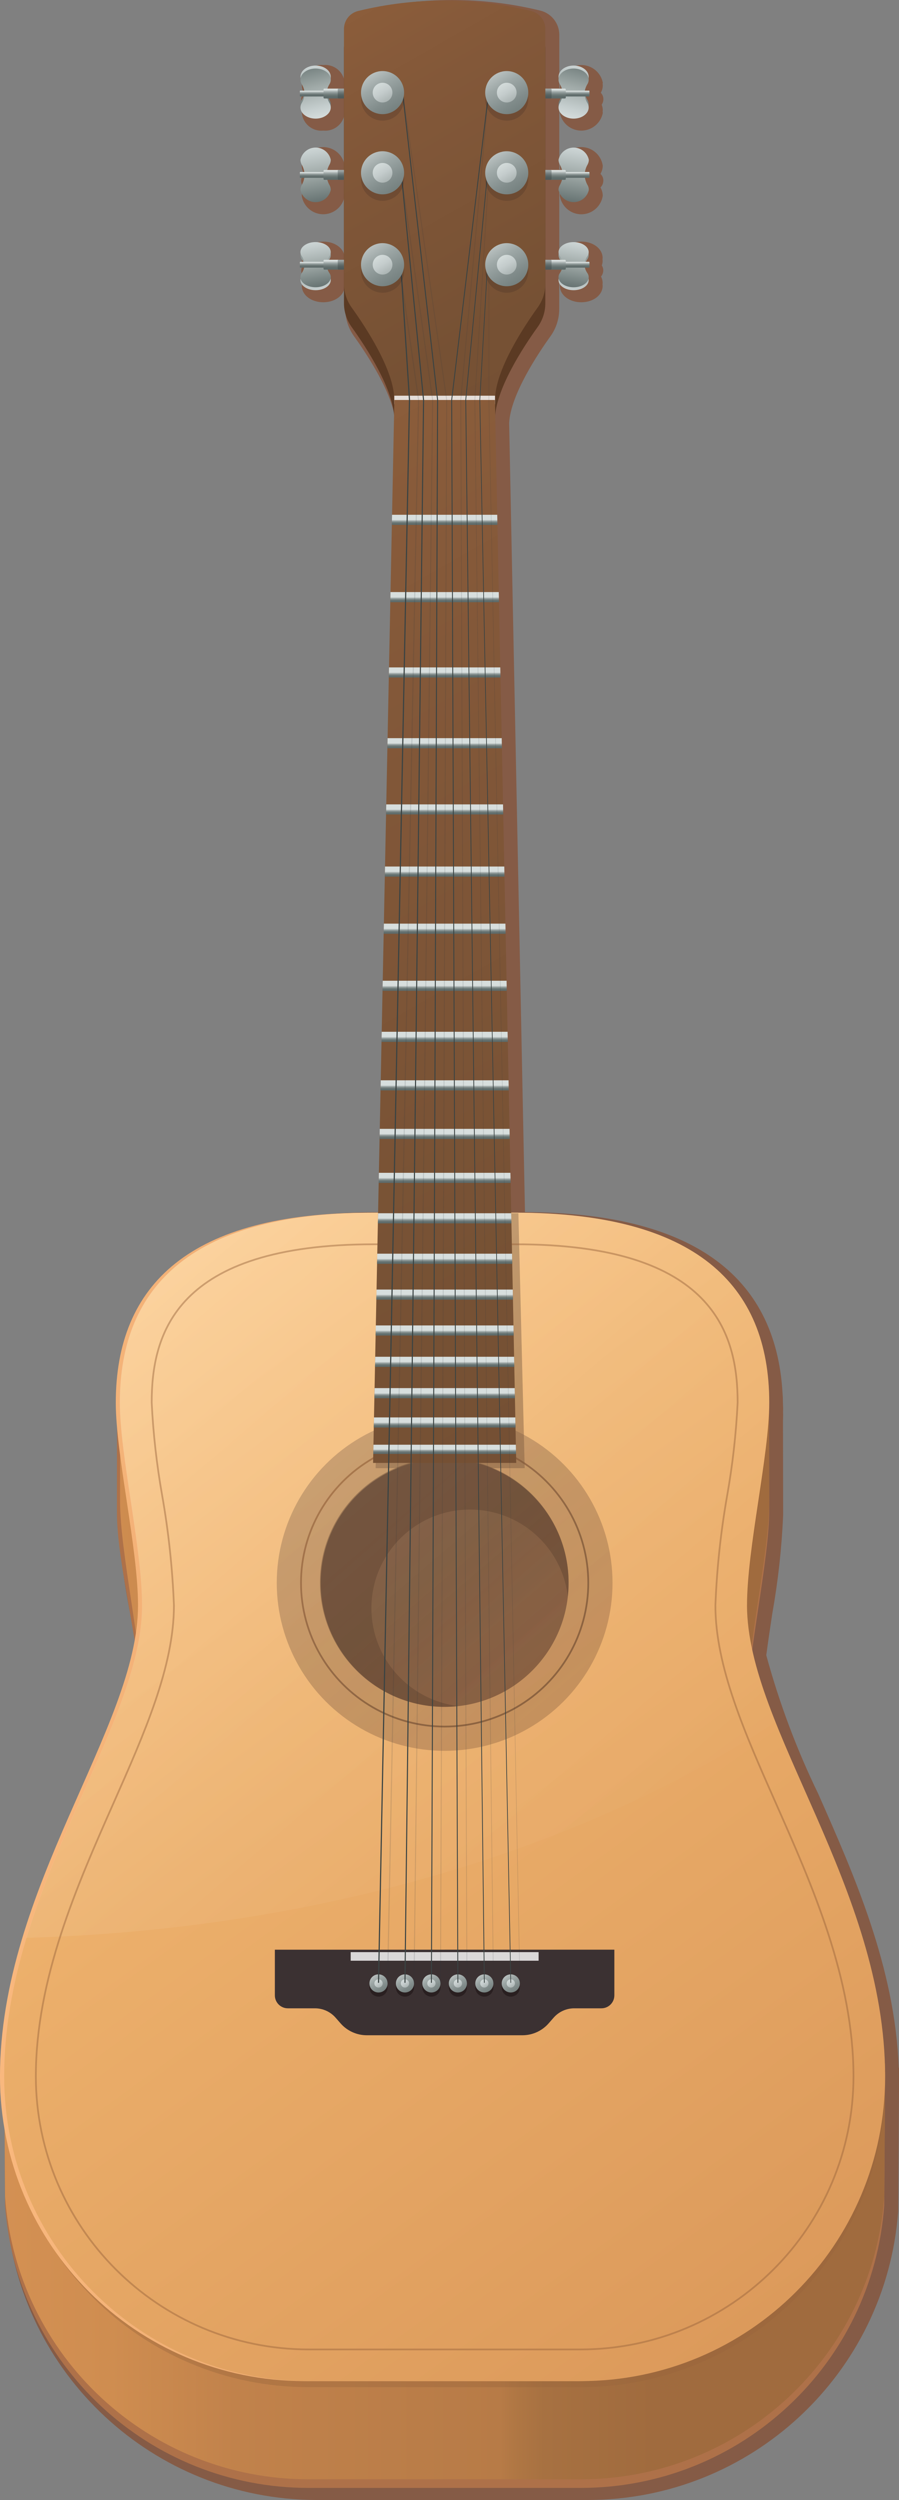 <?xml version="1.0" encoding="UTF-8"?>
<svg id="_Слой_2" data-name="Слой 2" xmlns="http://www.w3.org/2000/svg" width="137.07mm" height="381mm" xmlns:xlink="http://www.w3.org/1999/xlink" viewBox="0 0 388.54 1080">
  <rect x="0" y="0" width="388.54" height="1080" fill="#808080" stroke="none"/>
  <defs>
    <style>
      .cls-1 {
        fill: #99653d;
      }

      .cls-1, .cls-2, .cls-3, .cls-4, .cls-5, .cls-6, .cls-7, .cls-8, .cls-9, .cls-10, .cls-11, .cls-12, .cls-13, .cls-14, .cls-15, .cls-16 {
        isolation: isolate;
      }

      .cls-1, .cls-6, .cls-9 {
        opacity: .39;
      }

      .cls-2 {
        fill: #482a16;
        opacity: .37;
      }

      .cls-17 {
        fill: url(#_Безымянный_градиент_63-13);
      }

      .cls-18 {
        fill: url(#_Безымянный_градиент_99);
      }

      .cls-19 {
        fill: url(#_Безымянный_градиент_63-18);
      }

      .cls-20 {
        fill: url(#_Безымянный_градиент_63-2);
      }

      .cls-3, .cls-21, .cls-5, .cls-22, .cls-7, .cls-23, .cls-24, .cls-8, .cls-10, .cls-11, .cls-12, .cls-14, .cls-25, .cls-26 {
        fill: none;
        stroke-miterlimit: 10;
      }

      .cls-3, .cls-5, .cls-7, .cls-10, .cls-11, .cls-12 {
        opacity: .14;
        stroke: #2c353b;
      }

      .cls-3, .cls-22 {
        stroke-width: .46px;
      }

      .cls-4 {
        fill: #5a3f2e;
        opacity: .4;
      }

      .cls-27 {
        fill: #855b46;
      }

      .cls-28 {
        fill: url(#_Безымянный_градиент_74-21);
      }

      .cls-29 {
        fill: url(#_Безымянный_градиент_75-12);
      }

      .cls-30 {
        fill: url(#_Безымянный_градиент_74-5);
      }

      .cls-21, .cls-5 {
        stroke-width: .34px;
      }

      .cls-21, .cls-22, .cls-23, .cls-24, .cls-25, .cls-26 {
        stroke: #3a4343;
      }

      .cls-31 {
        fill: url(#_Безымянный_градиент_74-15);
      }

      .cls-32 {
        fill: url(#_Безымянный_градиент_23-4);
      }

      .cls-6 {
        fill: url(#_Безымянный_градиент_43-2);
      }

      .cls-7, .cls-26 {
        stroke-width: .42px;
      }

      .cls-23, .cls-11 {
        stroke-width: .5px;
      }

      .cls-24, .cls-10 {
        stroke-width: .3px;
      }

      .cls-8 {
        opacity: .69;
        stroke: url(#_Безымянный_градиент_43-3);
      }

      .cls-8, .cls-14 {
        stroke-width: .75px;
      }

      .cls-33 {
        fill: url(#_Безымянный_градиент_75-3);
      }

      .cls-34 {
        fill: url(#_Безымянный_градиент_23-2);
      }

      .cls-9 {
        fill: #3a4343;
      }

      .cls-35 {
        fill: url(#_Безымянный_градиент_75-11);
      }

      .cls-36 {
        fill: url(#_Безымянный_градиент_43);
      }

      .cls-37 {
        fill: url(#_Безымянный_градиент_74-18);
      }

      .cls-38 {
        fill: url(#_Безымянный_градиент_75-5);
      }

      .cls-39 {
        fill: url(#_Безымянный_градиент_75-10);
      }

      .cls-40 {
        fill: url(#_Безымянный_градиент_63-11);
      }

      .cls-41 {
        fill: url(#_Безымянный_градиент_74-17);
      }

      .cls-42 {
        fill: url(#_Безымянный_градиент_74-19);
      }

      .cls-43 {
        fill: url(#_Безымянный_градиент_63-20);
      }

      .cls-44 {
        fill: url(#_Безымянный_градиент_63-17);
      }

      .cls-45 {
        fill: url(#_Безымянный_градиент_74);
      }

      .cls-46 {
        fill: url(#_Безымянный_градиент_23-5);
      }

      .cls-47, .cls-15 {
        fill: #291f20;
      }

      .cls-48 {
        fill: url(#_Безымянный_градиент_63-9);
      }

      .cls-49 {
        fill: url(#_Безымянный_градиент_75-7);
      }

      .cls-50 {
        fill: url(#_Безымянный_градиент_75-4);
      }

      .cls-51 {
        fill: url(#_Безымянный_градиент_23);
      }

      .cls-52 {
        fill: url(#_Безымянный_градиент_63-15);
      }

      .cls-53 {
        fill: url(#_Безымянный_градиент_101);
      }

      .cls-54 {
        fill: url(#_Безымянный_градиент_75-8);
      }

      .cls-55 {
        fill: url(#_Безымянный_градиент_63-3);
      }

      .cls-56 {
        fill: url(#_Безымянный_градиент_74-11);
      }

      .cls-57 {
        fill: url(#_Безымянный_градиент_43-5);
      }

      .cls-58 {
        fill: url(#_Безымянный_градиент_74-22);
      }

      .cls-12, .cls-25 {
        stroke-width: .38px;
      }

      .cls-59 {
        fill: url(#_Безымянный_градиент_63-6);
      }

      .cls-60 {
        fill: url(#_Безымянный_градиент_74-7);
      }

      .cls-61 {
        fill: url(#_Безымянный_градиент_74-13);
      }

      .cls-62 {
        fill: url(#_Безымянный_градиент_63-19);
      }

      .cls-63 {
        fill: #3b3132;
      }

      .cls-64 {
        fill: url(#_Безымянный_градиент_23-6);
      }

      .cls-13 {
        fill: #fff;
        opacity: .81;
      }

      .cls-65 {
        fill: url(#_Безымянный_градиент_23-10);
      }

      .cls-66 {
        fill: url(#_Безымянный_градиент_74-16);
      }

      .cls-67 {
        fill: url(#_Безымянный_градиент_63-14);
      }

      .cls-14 {
        opacity: .47;
        stroke: #99653d;
      }

      .cls-68 {
        fill: url(#_Безымянный_градиент_63-12);
      }

      .cls-69 {
        fill: url(#_Безымянный_градиент_63-16);
      }

      .cls-70 {
        fill: url(#_Безымянный_градиент_75-6);
      }

      .cls-71 {
        fill: url(#_Безымянный_градиент_74-3);
      }

      .cls-72 {
        fill: url(#_Безымянный_градиент_74-12);
      }

      .cls-73 {
        fill: url(#_Безымянный_градиент_74-14);
      }

      .cls-74 {
        fill: url(#_Безымянный_градиент_23-8);
      }

      .cls-75 {
        fill: url(#_Безымянный_градиент_23-9);
      }

      .cls-76 {
        fill: #ae7149;
      }

      .cls-77 {
        fill: url(#_Безымянный_градиент_74-6);
      }

      .cls-78 {
        fill: url(#_Безымянный_градиент_100);
      }

      .cls-79 {
        fill: #5b3a23;
      }

      .cls-80 {
        fill: url(#_Безымянный_градиент_63);
      }

      .cls-81 {
        fill: url(#_Безымянный_градиент_63-7);
      }

      .cls-82 {
        fill: url(#_Безымянный_градиент_74-9);
      }

      .cls-83 {
        fill: url(#_Безымянный_градиент_23-3);
      }

      .cls-15 {
        opacity: .18;
      }

      .cls-84 {
        fill: url(#_Безымянный_градиент_74-24);
      }

      .cls-85 {
        fill: url(#_Безымянный_градиент_63-4);
      }

      .cls-86 {
        fill: url(#_Безымянный_градиент_75);
      }

      .cls-87 {
        fill: url(#_Безымянный_градиент_74-20);
      }

      .cls-88 {
        fill: url(#_Безымянный_градиент_74-4);
      }

      .cls-89 {
        fill: url(#_Безымянный_градиент_74-23);
      }

      .cls-90 {
        fill: url(#_Безымянный_градиент_74-10);
      }

      .cls-91 {
        fill: url(#_Безымянный_градиент_63-8);
      }

      .cls-16 {
        fill: url(#_Безымянный_градиент_28);
        opacity: .36;
      }

      .cls-92 {
        fill: url(#_Безымянный_градиент_74-8);
      }

      .cls-93 {
        fill: url(#_Безымянный_градиент_43-4);
      }

      .cls-94 {
        fill: url(#_Безымянный_градиент_63-5);
      }

      .cls-95 {
        fill: url(#_Безымянный_градиент_75-2);
      }

      .cls-96 {
        fill: url(#_Безымянный_градиент_23-7);
      }

      .cls-97 {
        fill: url(#_Безымянный_градиент_74-2);
      }

      .cls-98 {
        fill: url(#_Безымянный_градиент_63-10);
      }

      .cls-99 {
        fill: url(#_Безымянный_градиент_75-9);
      }
    </style>
    <linearGradient id="_Безымянный_градиент_101" data-name="Безымянный градиент 101" x1="282.64" y1="1387.69" x2="-34.56" y2="1387.69" gradientTransform="translate(0 2205.06) scale(1 -1)" gradientUnits="userSpaceOnUse">
      <stop offset="0" stop-color="#a06b3e"/>
      <stop offset=".15" stop-color="#a77141"/>
      <stop offset=".15" stop-color="#a77141"/>
      <stop offset=".19" stop-color="#b07744"/>
      <stop offset=".21" stop-color="#b77b47"/>
      <stop offset=".57" stop-color="#c1824b"/>
      <stop offset=".74" stop-color="#cf8d50"/>
      <stop offset="1" stop-color="#d79355"/>
    </linearGradient>
    <linearGradient id="_Безымянный_градиент_100" data-name="Безымянный градиент 100" x1="0" y1="1428.8" x2="380.74" y2="1428.8" gradientTransform="translate(0 2205.06) scale(1 -1)" gradientUnits="userSpaceOnUse">
      <stop offset="0" stop-color="#f9b87e"/>
      <stop offset="1" stop-color="#d79355"/>
    </linearGradient>
    <linearGradient id="_Безымянный_градиент_99" data-name="Безымянный градиент 99" x1="19.36" y1="1649.61" x2="458.36" y2="1046.42" gradientTransform="translate(0 2205.06) scale(1 -1)" gradientUnits="userSpaceOnUse">
      <stop offset="0" stop-color="#fbc47d"/>
      <stop offset=".34" stop-color="#ebae6a"/>
      <stop offset=".73" stop-color="#dc9a5b"/>
      <stop offset="1" stop-color="#d79355"/>
    </linearGradient>
    <linearGradient id="_Безымянный_градиент_23" data-name="Безымянный градиент 23" x1="134.69" y1="2179.37" x2="137.63" y2="2156.33" gradientTransform="translate(0 2205.06) scale(1 -1)" gradientUnits="userSpaceOnUse">
      <stop offset="0" stop-color="#d7dedd"/>
      <stop offset=".17" stop-color="#c6cfcf"/>
      <stop offset=".51" stop-color="#9fa9a7"/>
      <stop offset=".98" stop-color="#606d6c"/>
      <stop offset="1" stop-color="#5d6a69"/>
    </linearGradient>
    <linearGradient id="_Безымянный_градиент_23-2" data-name="Безымянный градиент 23" x1="139.19" y1="2153.62" x2="132.3" y2="2180.91" xlink:href="#_Безымянный_градиент_23"/>
    <linearGradient id="_Безымянный_градиент_74" data-name="Безымянный градиент 74" x1="136.27" y1="2165.59" x2="136.27" y2="2163.58" gradientTransform="translate(0 2205.06) scale(1 -1)" gradientUnits="userSpaceOnUse">
      <stop offset="0" stop-color="#d7dedd"/>
      <stop offset=".09" stop-color="#c3cac9"/>
      <stop offset=".27" stop-color="#9da7a6"/>
      <stop offset=".46" stop-color="#818c8b"/>
      <stop offset=".64" stop-color="#6d7977"/>
      <stop offset=".82" stop-color="#616e6d"/>
      <stop offset="1" stop-color="#5d6a69"/>
    </linearGradient>
    <linearGradient id="_Безымянный_градиент_74-2" data-name="Безымянный градиент 74" x1="145.96" y1="2166.24" x2="145.96" y2="2162.84" xlink:href="#_Безымянный_градиент_74"/>
    <linearGradient id="_Безымянный_градиент_23-3" data-name="Безымянный градиент 23" x1="133.95" y1="2143.85" x2="138.73" y2="2116" xlink:href="#_Безымянный_градиент_23"/>
    <linearGradient id="_Безымянный_градиент_74-3" data-name="Безымянный градиент 74" y1="2130.44" y2="2128.43" xlink:href="#_Безымянный_градиент_74"/>
    <linearGradient id="_Безымянный_градиент_74-4" data-name="Безымянный градиент 74" x1="145.96" y1="2131.09" x2="145.96" y2="2127.69" xlink:href="#_Безымянный_градиент_74"/>
    <linearGradient id="_Безымянный_градиент_23-4" data-name="Безымянный градиент 23" x1="139.6" y1="2074.32" x2="132.72" y2="2106.96" xlink:href="#_Безымянный_градиент_23"/>
    <linearGradient id="_Безымянный_градиент_23-5" data-name="Безымянный градиент 23" x1="134.35" y1="2102.63" x2="138.32" y2="2079.48" xlink:href="#_Безымянный_градиент_23"/>
    <linearGradient id="_Безымянный_градиент_74-5" data-name="Безымянный градиент 74" y1="2091.65" y2="2089.64" xlink:href="#_Безымянный_градиент_74"/>
    <linearGradient id="_Безымянный_градиент_74-6" data-name="Безымянный градиент 74" x1="145.96" y1="2092.3" x2="145.96" y2="2088.9" xlink:href="#_Безымянный_градиент_74"/>
    <linearGradient id="_Безымянный_градиент_23-6" data-name="Безымянный градиент 23" x1="1262.41" y1="2179.37" x2="1265.36" y2="2156.34" gradientTransform="translate(1512.05 2205.06) rotate(-180)" xlink:href="#_Безымянный_градиент_23"/>
    <linearGradient id="_Безымянный_градиент_23-7" data-name="Безымянный градиент 23" x1="1266.91" y1="2153.63" x2="1260.03" y2="2180.92" gradientTransform="translate(1512.05 2205.06) rotate(-180)" xlink:href="#_Безымянный_градиент_23"/>
    <linearGradient id="_Безымянный_градиент_74-7" data-name="Безымянный градиент 74" x1="1263.97" y1="2165.59" x2="1263.97" y2="2163.58" gradientTransform="translate(1512.05 2205.06) rotate(-180)" xlink:href="#_Безымянный_градиент_74"/>
    <linearGradient id="_Безымянный_градиент_74-8" data-name="Безымянный градиент 74" x1="1273.66" y1="2166.24" x2="1273.66" y2="2162.84" gradientTransform="translate(1512.05 2205.06) rotate(-180)" xlink:href="#_Безымянный_градиент_74"/>
    <linearGradient id="_Безымянный_градиент_23-8" data-name="Безымянный градиент 23" x1="1261.65" y1="2143.85" x2="1266.43" y2="2116" gradientTransform="translate(1512.05 2205.06) rotate(-180)" xlink:href="#_Безымянный_градиент_23"/>
    <linearGradient id="_Безымянный_градиент_74-9" data-name="Безымянный градиент 74" x1="1263.97" y1="2130.44" x2="1263.97" y2="2128.43" gradientTransform="translate(1512.05 2205.06) rotate(-180)" xlink:href="#_Безымянный_градиент_74"/>
    <linearGradient id="_Безымянный_градиент_74-10" data-name="Безымянный градиент 74" x1="1273.66" y1="2131.09" x2="1273.66" y2="2127.69" gradientTransform="translate(1512.05 2205.06) rotate(-180)" xlink:href="#_Безымянный_градиент_74"/>
    <linearGradient id="_Безымянный_градиент_23-9" data-name="Безымянный градиент 23" x1="1267.32" y1="2074.33" x2="1260.45" y2="2106.97" gradientTransform="translate(1512.05 2205.06) rotate(-180)" xlink:href="#_Безымянный_градиент_23"/>
    <linearGradient id="_Безымянный_градиент_23-10" data-name="Безымянный градиент 23" x1="1262.09" y1="2102.64" x2="1266.07" y2="2079.49" gradientTransform="translate(1512.05 2205.06) rotate(-180)" xlink:href="#_Безымянный_градиент_23"/>
    <linearGradient id="_Безымянный_градиент_74-11" data-name="Безымянный градиент 74" x1="1263.97" y1="2091.65" x2="1263.97" y2="2089.64" gradientTransform="translate(1512.05 2205.06) rotate(-180)" xlink:href="#_Безымянный_градиент_74"/>
    <linearGradient id="_Безымянный_градиент_74-12" data-name="Безымянный градиент 74" x1="1273.66" y1="2092.3" x2="1273.66" y2="2088.9" gradientTransform="translate(1512.05 2205.06) rotate(-180)" xlink:href="#_Безымянный_градиент_74"/>
    <linearGradient id="_Безымянный_градиент_43" data-name="Безымянный градиент 43" x1="261.4" y1="1443.1" x2="153.11" y2="1565.37" gradientTransform="translate(0 2205.06) scale(1 -1)" gradientUnits="userSpaceOnUse">
      <stop offset="0" stop-color="#99653d"/>
      <stop offset=".03" stop-color="#97643d"/>
      <stop offset=".36" stop-color="#835839"/>
      <stop offset=".68" stop-color="#765134"/>
      <stop offset="1" stop-color="#734e33"/>
    </linearGradient>
    <linearGradient id="_Безымянный_градиент_43-2" data-name="Безымянный градиент 43" x1="285.96" y1="1415.38" x2="139.25" y2="1581" xlink:href="#_Безымянный_градиент_43"/>
    <linearGradient id="_Безымянный_градиент_28" data-name="Безымянный градиент 28" x1="347.32" y1="1294.8" x2="11.96" y2="1686.06" gradientTransform="translate(0 2205.06) scale(1 -1)" gradientUnits="userSpaceOnUse">
      <stop offset="0" stop-color="#fff" stop-opacity="0"/>
      <stop offset=".16" stop-color="#fff" stop-opacity=".01"/>
      <stop offset=".29" stop-color="#fff" stop-opacity=".05"/>
      <stop offset=".41" stop-color="#fff" stop-opacity=".12"/>
      <stop offset=".53" stop-color="#fff" stop-opacity=".21"/>
      <stop offset=".63" stop-color="#fff" stop-opacity=".33"/>
      <stop offset=".74" stop-color="#fff" stop-opacity=".48"/>
      <stop offset=".84" stop-color="#fff" stop-opacity=".65"/>
      <stop offset=".94" stop-color="#fff" stop-opacity=".85"/>
      <stop offset="1" stop-color="#fff"/>
    </linearGradient>
    <linearGradient id="_Безымянный_градиент_43-3" data-name="Безымянный градиент 43" x1="1328.64" y1="704.33" x2="1245.81" y2="797.85" gradientTransform="translate(1479.4 -67.29) rotate(-180) scale(1 -1)" xlink:href="#_Безымянный_градиент_43"/>
    <linearGradient id="_Безымянный_градиент_43-4" data-name="Безымянный градиент 43" x1="116.86" y1="2264.17" x2="278.9" y2="1980.85" xlink:href="#_Безымянный_градиент_43"/>
    <linearGradient id="_Безымянный_градиент_74-13" data-name="Безымянный градиент 74" x1="160.19" y1="1353.74" x2="169.82" y2="1338.07" xlink:href="#_Безымянный_градиент_74"/>
    <linearGradient id="_Безымянный_градиент_75" data-name="Безымянный градиент 75" x1="162.04" y1="1350.74" x2="166.43" y2="1343.58" gradientTransform="translate(0 2205.06) scale(1 -1)" gradientUnits="userSpaceOnUse">
      <stop offset="0" stop-color="#d7dedd"/>
      <stop offset=".16" stop-color="#d2dad9"/>
      <stop offset=".35" stop-color="#c4cccc"/>
      <stop offset=".55" stop-color="#adb6b5"/>
      <stop offset=".75" stop-color="#8e9897"/>
      <stop offset=".96" stop-color="#667271"/>
      <stop offset="1" stop-color="#5d6a69"/>
    </linearGradient>
    <linearGradient id="_Безымянный_градиент_74-14" data-name="Безымянный градиент 74" x1="171.63" y1="1353.74" x2="181.25" y2="1338.07" xlink:href="#_Безымянный_градиент_74"/>
    <linearGradient id="_Безымянный_градиент_75-2" data-name="Безымянный градиент 75" x1="173.47" y1="1350.74" x2="177.87" y2="1343.58" xlink:href="#_Безымянный_градиент_75"/>
    <linearGradient id="_Безымянный_градиент_74-15" data-name="Безымянный градиент 74" x1="183.06" y1="1353.74" x2="192.69" y2="1338.07" xlink:href="#_Безымянный_градиент_74"/>
    <linearGradient id="_Безымянный_градиент_75-3" data-name="Безымянный градиент 75" x1="184.9" y1="1350.74" x2="189.3" y2="1343.58" xlink:href="#_Безымянный_градиент_75"/>
    <linearGradient id="_Безымянный_градиент_74-16" data-name="Безымянный градиент 74" x1="194.5" y1="1353.74" x2="204.12" y2="1338.07" xlink:href="#_Безымянный_градиент_74"/>
    <linearGradient id="_Безымянный_градиент_75-4" data-name="Безымянный градиент 75" x1="196.34" y1="1350.74" x2="200.74" y2="1343.58" xlink:href="#_Безымянный_градиент_75"/>
    <linearGradient id="_Безымянный_градиент_74-17" data-name="Безымянный градиент 74" x1="205.93" y1="1353.74" x2="215.55" y2="1338.07" xlink:href="#_Безымянный_градиент_74"/>
    <linearGradient id="_Безымянный_градиент_75-5" data-name="Безымянный градиент 75" x1="207.77" y1="1350.74" x2="212.17" y2="1343.58" xlink:href="#_Безымянный_градиент_75"/>
    <linearGradient id="_Безымянный_градиент_74-18" data-name="Безымянный градиент 74" x1="217.37" y1="1353.74" x2="226.99" y2="1338.07" xlink:href="#_Безымянный_градиент_74"/>
    <linearGradient id="_Безымянный_градиент_75-6" data-name="Безымянный градиент 75" x1="219.2" y1="1350.74" x2="223.61" y2="1343.58" xlink:href="#_Безымянный_градиент_75"/>
    <linearGradient id="_Безымянный_градиент_43-5" data-name="Безымянный градиент 43" x1="-4.45" y1="2138.42" x2="387.63" y2="1452.87" xlink:href="#_Безымянный_градиент_43"/>
    <linearGradient id="_Безымянный_градиент_63" data-name="Безымянный градиент 63" x1="192.17" y1="1662.82" x2="192.17" y2="1659.21" gradientTransform="translate(0 2205.06) scale(1 -1)" gradientUnits="userSpaceOnUse">
      <stop offset=".42" stop-color="#d7dedd"/>
      <stop offset=".47" stop-color="#c3cac9"/>
      <stop offset=".57" stop-color="#9da7a6"/>
      <stop offset=".67" stop-color="#818c8b"/>
      <stop offset=".77" stop-color="#6d7977"/>
      <stop offset=".87" stop-color="#616e6d"/>
      <stop offset=".97" stop-color="#5d6a69"/>
    </linearGradient>
    <linearGradient id="_Безымянный_градиент_63-2" data-name="Безымянный градиент 63" x1="192.17" y1="1647.32" x2="192.17" y2="1643.71" xlink:href="#_Безымянный_градиент_63"/>
    <linearGradient id="_Безымянный_градиент_63-3" data-name="Безымянный градиент 63" x1="192.17" y1="1631.81" x2="192.17" y2="1628.21" xlink:href="#_Безымянный_градиент_63"/>
    <linearGradient id="_Безымянный_градиент_63-4" data-name="Безымянный градиент 63" x1="192.17" y1="1697.75" x2="192.17" y2="1694.15" xlink:href="#_Безымянный_градиент_63"/>
    <linearGradient id="_Безымянный_градиент_63-5" data-name="Безымянный градиент 63" x1="192.17" y1="1680.28" x2="192.17" y2="1676.68" xlink:href="#_Безымянный_градиент_63"/>
    <linearGradient id="_Безымянный_градиент_63-6" data-name="Безымянный градиент 63" x1="192.17" y1="1716.75" x2="192.17" y2="1713.14" xlink:href="#_Безымянный_градиент_63"/>
    <linearGradient id="_Безымянный_градиент_63-7" data-name="Безымянный градиент 63" x1="192.17" y1="1580.34" x2="192.17" y2="1577.06" xlink:href="#_Безымянный_градиент_63"/>
    <linearGradient id="_Безымянный_градиент_63-8" data-name="Безымянный градиент 63" x1="192.17" y1="1592.08" x2="192.17" y2="1588.47" xlink:href="#_Безымянный_градиент_63"/>
    <linearGradient id="_Безымянный_градиент_63-9" data-name="Безымянный градиент 63" x1="192.17" y1="1604.74" x2="192.17" y2="1601.14" xlink:href="#_Безымянный_градиент_63"/>
    <linearGradient id="_Безымянный_градиент_63-10" data-name="Безымянный градиент 63" x1="192.17" y1="1618.28" x2="192.17" y2="1614.68" xlink:href="#_Безымянный_градиент_63"/>
    <linearGradient id="_Безымянный_градиент_63-11" data-name="Безымянный градиент 63" x1="192.17" y1="1948.62" x2="192.17" y2="1945.01" xlink:href="#_Безымянный_градиент_63"/>
    <linearGradient id="_Безымянный_градиент_63-12" data-name="Безымянный градиент 63" x1="192.17" y1="1916.09" x2="192.17" y2="1912.48" xlink:href="#_Безымянный_градиент_63"/>
    <linearGradient id="_Безымянный_градиент_63-13" data-name="Безымянный градиент 63" y1="1885.52" y2="1881.92" xlink:href="#_Безымянный_градиент_63"/>
    <linearGradient id="_Безымянный_градиент_63-14" data-name="Безымянный градиент 63" x1="192.17" y1="1982.02" x2="192.17" y2="1978.43" xlink:href="#_Безымянный_градиент_63"/>
    <linearGradient id="_Безымянный_градиент_63-15" data-name="Безымянный градиент 63" x1="192.17" y1="1856.92" x2="192.17" y2="1853.32" xlink:href="#_Безымянный_градиент_63"/>
    <linearGradient id="_Безымянный_градиент_63-16" data-name="Безымянный градиент 63" x1="192.17" y1="1758.66" x2="192.17" y2="1755.07" xlink:href="#_Безымянный_градиент_63"/>
    <linearGradient id="_Безымянный_градиент_63-17" data-name="Безымянный градиент 63" x1="192.17" y1="1780.72" x2="192.17" y2="1777.12" xlink:href="#_Безымянный_градиент_63"/>
    <linearGradient id="_Безымянный_градиент_63-18" data-name="Безымянный градиент 63" x1="192.17" y1="1737.71" x2="192.17" y2="1734.11" xlink:href="#_Безымянный_градиент_63"/>
    <linearGradient id="_Безымянный_градиент_63-19" data-name="Безымянный градиент 63" x1="192.17" y1="1830.06" x2="192.17" y2="1826.46" xlink:href="#_Безымянный_градиент_63"/>
    <linearGradient id="_Безымянный_градиент_63-20" data-name="Безымянный градиент 63" x1="192.17" y1="1805.39" x2="192.17" y2="1801.79" xlink:href="#_Безымянный_градиент_63"/>
    <linearGradient id="_Безымянный_градиент_74-19" data-name="Безымянный градиент 74" x1="210.95" y1="2103.83" x2="233.82" y2="2066.59" xlink:href="#_Безымянный_градиент_74"/>
    <linearGradient id="_Безымянный_градиент_75-7" data-name="Безымянный градиент 75" x1="215.32" y1="2096.71" x2="225.77" y2="2079.69" xlink:href="#_Безымянный_градиент_75"/>
    <linearGradient id="_Безымянный_градиент_74-20" data-name="Безымянный градиент 74" x1="210.95" y1="2143.52" x2="233.82" y2="2106.29" xlink:href="#_Безымянный_градиент_74"/>
    <linearGradient id="_Безымянный_градиент_75-8" data-name="Безымянный градиент 75" x1="215.32" y1="2136.4" x2="225.77" y2="2119.38" xlink:href="#_Безымянный_градиент_75"/>
    <linearGradient id="_Безымянный_градиент_74-21" data-name="Безымянный градиент 74" x1="210.95" y1="2178.16" x2="233.82" y2="2140.93" xlink:href="#_Безымянный_градиент_74"/>
    <linearGradient id="_Безымянный_градиент_75-9" data-name="Безымянный градиент 75" x1="215.32" y1="2171.04" x2="225.77" y2="2154.02" xlink:href="#_Безымянный_градиент_75"/>
    <linearGradient id="_Безымянный_градиент_74-22" data-name="Безымянный градиент 74" x1="157.28" y1="2103.83" x2="180.16" y2="2066.59" xlink:href="#_Безымянный_градиент_74"/>
    <linearGradient id="_Безымянный_градиент_75-10" data-name="Безымянный градиент 75" x1="161.66" y1="2096.7" x2="172.12" y2="2079.69" xlink:href="#_Безымянный_градиент_75"/>
    <linearGradient id="_Безымянный_градиент_74-23" data-name="Безымянный градиент 74" x1="157.28" y1="2143.52" x2="180.15" y2="2106.29" xlink:href="#_Безымянный_градиент_74"/>
    <linearGradient id="_Безымянный_градиент_75-11" data-name="Безымянный градиент 75" x1="161.66" y1="2136.4" x2="172.12" y2="2119.38" xlink:href="#_Безымянный_градиент_75"/>
    <linearGradient id="_Безымянный_градиент_74-24" data-name="Безымянный градиент 74" x1="157.28" y1="2178.16" x2="180.15" y2="2140.93" xlink:href="#_Безымянный_градиент_74"/>
    <linearGradient id="_Безымянный_градиент_75-12" data-name="Безымянный градиент 75" x1="161.66" y1="2171.04" x2="172.11" y2="2154.02" xlink:href="#_Безымянный_градиент_75"/>
  </defs>
  <g id="_Слой_1-2" data-name="Слой 1">
    <g id="b037e15a-b7aa-435e-99ef-3ab3a50f7827">
      <g id="bd3b2630-f7a3-48f1-b0f4-4c2a981ffa33">
        <path class="cls-27" d="M136.67,1080c-70.33-.2-128.66-54.48-133.93-124.61l-.22-33.31c-1.3-7.44-1.96-14.98-1.95-22.53,0-45.75,18.55-87.66,34.91-124.62,10.13-22.87,19.69-44.47,23.26-63.69-.73-4.44-1.52-8.94-2.3-13.41-2.86-13.8-4.64-27.81-5.32-41.89,0-1.09,0-22.94.04-37.35-.33-3.8-.49-7.21-.49-10.15,0-56.28,37.84-84.79,112.47-84.79h.92l6.81-341.12c-.63-12.05-12.63-29.98-17.76-37.12-2.5-3.44-3.86-7.58-3.88-11.83v-11.88h-.27v.54c0,.19-.03.38-.08.57.05.23.08.46.08.7,0,3.97-4.07,7.07-9.24,7.07s-9.27-3.1-9.27-7.07c0-.19.03-.39.07-.58-.05-.23-.07-.46-.07-.69,0-.95.25-1.89.71-2.72-.63-.71-.97-1.63-.97-2.58,0-.79.21-1.57.63-2.24-.24-.63-.36-1.31-.36-1.98,0-.19.03-.38.07-.57-.05-.23-.08-.47-.09-.71,0-3.96,4.07-7.07,9.27-7.07s9.24,3.11,9.24,7.07c0,.18-.03.36-.07.54h.33v-29.07h-.46c.14.55.21,1.11.21,1.68-.78,5.12-5.56,8.64-10.68,7.86-4.06-.62-7.25-3.8-7.86-7.86,0-1.12.27-2.22.78-3.21.07-.13.13-.26.19-.39-.79-.74-1.24-1.77-1.24-2.85-.02-1.13.43-2.22,1.24-3.01l-.2-.41c-.52-.99-.78-2.09-.78-3.21.78-5.12,5.56-8.64,10.68-7.86,4.06.62,7.25,3.8,7.86,7.86,0,.57-.07,1.13-.21,1.68h.46v-25.44h-.24c-.02.15-.04.3-.07.45.05.22.08.45.08.68-.47,4.63-4.61,8.01-9.24,7.54-4.64.48-8.79-2.9-9.27-7.54,0,0,0,0,0,0,0-.19.03-.39.07-.58-.05-.23-.07-.45-.07-.68,0-.82.16-1.63.47-2.39-.48-.65-.74-1.44-.74-2.25-.01-1.07.39-2.11,1.13-2.89l-.03-.05c-.54-.96-.82-2.04-.83-3.14,0-.19.03-.39.07-.58-.05-.23-.07-.45-.07-.68.47-4.64,4.62-8.02,9.27-7.55h0c4.63-.46,8.77,2.92,9.24,7.55,0,.19-.03.39-.08.58.05.22.08.45.08.68,0,.38-.04.76-.1,1.14h.36V14.85c.09-4.9,3.48-9.13,8.25-10.28,24.96-6.09,51.02-6.09,75.99,0,4.77,1.15,8.16,5.38,8.25,10.28v23.19h.36c-.07-.37-.1-.75-.1-1.14,0-.19.03-.39.07-.58-.05-.23-.07-.45-.07-.68,1.06-5.12,6.06-8.41,11.18-7.35,3.7.76,6.59,3.65,7.35,7.35,0,.19-.03.39-.07.58.05.23.07.45.07.68,0,1.09-.28,2.17-.82,3.13l-.03.05c.71.72,1.12,1.7,1.12,2.72,0,.86-.25,1.71-.74,2.42.31.76.47,1.57.47,2.4,0,.19-.03.39-.07.58.05.23.07.45.07.68-1.06,5.12-6.06,8.41-11.18,7.35-3.7-.76-6.59-3.65-7.35-7.35,0-.19.03-.39.07-.58-.04-.18-.06-.36-.07-.54h-.27v25.44h.47c-.14-.55-.21-1.11-.21-1.68.77-5.12,5.54-8.65,10.65-7.88,4.07.61,7.27,3.81,7.88,7.88,0,1.12-.27,2.22-.78,3.21-.07.13-.13.26-.2.39.79.74,1.25,1.77,1.24,2.85.01,1.13-.44,2.22-1.24,3.01.06.13.13.27.2.4.51.99.78,2.09.78,3.21-.77,5.12-5.54,8.65-10.65,7.88-4.07-.61-7.27-3.81-7.88-7.88,0-.57.07-1.13.21-1.68h-.47v29.06h.3c-.03-.18-.04-.36-.04-.54,0-3.96,4.07-7.07,9.24-7.07s9.24,3.11,9.24,7.07c0,.19-.03.39-.07.58.05.23.07.46.07.69,0,.67-.12,1.34-.35,1.97.41.62.63,1.35.63,2.09,0,.99-.34,1.96-.98,2.72.47.85.71,1.8.71,2.76,0,.19-.03.38-.07.57.05.23.07.46.07.7,0,3.97-4.07,7.07-9.24,7.07s-9.24-3.1-9.24-7.07c0-.19.03-.39.07-.58-.05-.23-.07-.46-.07-.69v-.54h-.29v11.88c-.01,4.25-1.37,8.4-3.88,11.83-5.13,7.14-17.13,25.07-17.76,37.32l6.84,340.9c70.96.24,108.38,26.55,111.32,78.2l.13,1.93c0,.18,0,.99.03,2.14l.04.96c0,.54.06,1.04.06,1.58l-.04,1.7.04.92c0,.67-.07,2.79-.07,2.79.04,13.32.07,35.67.07,37v3.74c-.62,14.24-2.18,28.42-4.68,42.44-.91,6.03-1.83,12.12-2.61,18.03,5.61,20.6,13.12,40.64,22.45,59.85,15.53,35.13,33.16,74.91,34.79,118.14.11.27.16.57.16.86v3.39c0,.12,0,.24,0,.35v4.51l-.04,1.63-.34,51.45c-5.2,70.18-63.54,124.53-133.91,124.76h-117.58Z"/>
        <path class="cls-79" d="M229.49,13.15c-24.51-5.98-50.11-5.98-74.62,0-3.58.83-6.14,3.98-6.21,7.66v110.27c.02,3.69,1.2,7.27,3.36,10.25,6.11,8.5,18.4,27.18,18.4,39.9h43.52c0-12.71,12.28-31.39,18.39-39.9,2.17-2.98,3.35-6.57,3.36-10.25V20.81c-.07-3.67-2.63-6.83-6.21-7.66Z"/>
        <path class="cls-76" d="M378.42,895.14c-13.49-65.05-55.56-111.14-55.56-155.42,0-24.76,9.61-64.91,9.61-87.62,0-1.86-.04-48.92-.13-50.71-2.28-47.92-35-31.38-109.62-31.38h-61.09c-75.09,0-109.1-14.83-111.01,33.64-.06,1.52-.09,48.25-.09,49.8,0,22.71,10.95,61.52,10.95,86.27,0,44.26-42.06,100.19-55.55,165.23l-4.13-9.39.38,57.13c4.95,68.81,62.22,122.1,131.2,122.09h117.58c68.98-.01,126.24-53.29,131.21-122.09l.38-57.57h-4.13Z"/>
        <path class="cls-53" d="M378.42,891.41c-13.49-65.06-55.56-111.16-55.56-155.42,0-24.76,9.61-64.92,9.61-87.63,0-1.86-.04-45.16-.13-46.97-2.28-47.92-35-35.12-109.62-35.12h-61.09c-75.09,0-107.75-16.18-109.66,32.3-.06,1.52-.09,48.24-.09,49.8,0,22.71,9.6,62.86,9.6,87.63,0,44.25-42.06,100.19-55.55,165.23l-4.13-9.39.38,57.13c4.95,68.81,62.22,122.1,131.2,122.09h117.58c68.98-.01,126.24-53.29,131.21-122.09l.38-57.57h-4.13Z"/>
        <path class="cls-1" d="M322.86,696.19c0-24.76,9.61-64.91,9.61-87.62,0-51.24-32.31-82.07-109.75-82.07h-61.09c-77.44,0-109.75,30.86-109.75,82.07,0,22.71,9.6,62.86,9.6,87.62,0,52.72-59.68,121.98-59.68,203.49,0,72.67,58.91,131.58,131.58,131.58h117.58c72.67,0,131.58-58.91,131.58-131.58,0-81.51-59.69-150.78-59.69-203.49Z"/>
        <path class="cls-78" d="M321.06,693.57c0-24.76,9.61-64.92,9.61-87.62,0-51.24-32.32-82.07-109.75-82.07h-61.13c-77.44,0-109.75,30.86-109.75,82.07,0,22.7,9.61,62.86,9.61,87.62.02,52.71-59.66,121.96-59.66,203.49,0,72.67,58.91,131.58,131.58,131.58h117.58c72.67,0,131.58-58.91,131.58-131.58h0c0-81.53-59.68-150.78-59.68-203.49Z"/>
        <path class="cls-18" d="M322.86,693.57c0-24.76,9.61-64.91,9.61-87.62,0-51.24-32.31-82.07-109.75-82.07h-61.09c-77.44,0-109.75,30.86-109.75,82.07,0,22.71,9.6,62.86,9.6,87.62,0,52.72-59.68,121.98-59.68,203.49,0,72.67,58.91,131.58,131.58,131.58h117.58c72.67,0,131.58-58.9,131.58-131.57h0c0-81.54-59.69-150.79-59.69-203.5Z"/>
        <polygon class="cls-2" points="165.11 524.12 224.04 524.12 226.77 634.25 162.34 634.25 165.11 524.12"/>
        <path class="cls-51" d="M141.17,38.88c.1-1.4.55-2.75,1.31-3.92.31-.55.48-1.18.48-1.81,0-2.66-2.94-4.83-6.56-4.83s-6.55,2.17-6.55,4.83c0,.63.17,1.26.48,1.81.76,1.18,1.21,2.53,1.31,3.92v.52c-.1,1.4-.55,2.75-1.31,3.92-.31.55-.48,1.18-.48,1.81,0,2.66,2.94,4.83,6.55,4.83s6.56-2.17,6.56-4.83c0-.63-.17-1.26-.48-1.81-.76-1.18-1.21-2.53-1.31-3.92v-.52Z"/>
        <path class="cls-34" d="M141.17,40.15c.1-1.4.55-2.75,1.31-3.92.31-.55.48-1.17.48-1.8,0-2.67-2.94-4.83-6.56-4.83s-6.55,2.17-6.55,4.83c0,.63.17,1.25.48,1.8.76,1.18,1.21,2.53,1.31,3.92v.54c-.1,1.4-.55,2.75-1.31,3.93-.31.55-.48,1.17-.48,1.8,0,2.66,2.94,4.83,6.55,4.83s6.56-2.17,6.56-4.83c0-.63-.17-1.26-.48-1.81-.76-1.18-1.21-2.53-1.31-3.92v-.54Z"/>
        <rect class="cls-45" x="129.59" y="39.15" width="13.37" height="2.53" rx=".21" ry=".21"/>
        <rect class="cls-97" x="139.82" y="38.27" width="12.29" height="4.27" rx=".36" ry=".36"/>
        <rect class="cls-9" x="145.97" y="38.27" width="12.29" height="4.27" rx=".36" ry=".36"/>
        <path class="cls-83" d="M141.17,75.27c.09-1.51.54-2.98,1.31-4.28.31-.61.48-1.29.48-1.97-.79-3.62-4.37-5.91-7.99-5.12-2.56.56-4.56,2.56-5.12,5.12,0,.69.17,1.36.48,1.97.77,1.3,1.22,2.77,1.31,4.28v.54c-.09,1.51-.54,2.98-1.31,4.28-.32.61-.48,1.28-.48,1.97.79,3.62,4.37,5.91,7.99,5.12,2.56-.56,4.56-2.56,5.12-5.12,0-.68-.17-1.36-.48-1.97-.77-1.3-1.22-2.77-1.31-4.28v-.54Z"/>
        <rect class="cls-71" x="129.59" y="74.3" width="13.37" height="2.53" rx=".21" ry=".21"/>
        <rect class="cls-88" x="139.82" y="73.42" width="12.29" height="4.27" rx=".36" ry=".36"/>
        <rect class="cls-9" x="145.97" y="73.42" width="12.29" height="4.27" rx=".36" ry=".36"/>
        <path class="cls-32" d="M141.17,115.38c.1-1.28.56-2.51,1.31-3.54.31-.49.48-1.05.48-1.63,0-2.41-2.94-4.35-6.56-4.35s-6.55,1.95-6.55,4.35c0,.58.17,1.14.48,1.63.75,1.04,1.21,2.26,1.31,3.54v.47c-.1,1.28-.56,2.5-1.31,3.54-.31.49-.48,1.05-.48,1.63,0,2.41,2.94,4.35,6.55,4.35s6.56-1.95,6.56-4.35c0-.58-.17-1.14-.48-1.63-.75-1.04-1.21-2.26-1.31-3.54v-.47Z"/>
        <path class="cls-46" d="M141.17,114.11c.1-1.28.56-2.5,1.31-3.54.31-.49.47-1.06.47-1.64,0-2.41-2.94-4.35-6.56-4.35s-6.55,1.95-6.55,4.35c0,.58.17,1.14.48,1.63.75,1.04,1.21,2.26,1.31,3.54v.47c-.1,1.28-.56,2.51-1.31,3.54-.31.49-.48,1.05-.48,1.63,0,2.41,2.94,4.35,6.55,4.35s6.56-1.95,6.56-4.35c0-.58-.17-1.14-.48-1.63-.75-1.04-1.21-2.26-1.31-3.54v-.46Z"/>
        <rect class="cls-30" x="129.59" y="113.09" width="13.37" height="2.53" rx=".21" ry=".21"/>
        <rect class="cls-77" x="139.82" y="112.21" width="12.29" height="4.27" rx=".36" ry=".36"/>
        <rect class="cls-9" x="145.97" y="112.21" width="12.29" height="4.27" rx=".36" ry=".36"/>
        <path class="cls-64" d="M243.18,38.88c-.1-1.4-.55-2.75-1.31-3.92-.31-.55-.48-1.18-.48-1.81,0-2.66,2.93-4.83,6.52-4.83s6.52,2.17,6.52,4.83c0,.63-.17,1.26-.48,1.81-.76,1.18-1.21,2.53-1.31,3.92v.52c.1,1.4.55,2.75,1.31,3.92.31.55.48,1.18.48,1.81,0,2.66-2.93,4.83-6.52,4.83s-6.52-2.17-6.52-4.83c0-.63.17-1.26.48-1.81.76-1.18,1.21-2.53,1.31-3.92v-.52Z"/>
        <path class="cls-96" d="M243.18,40.15c-.1-1.4-.55-2.75-1.31-3.92-.31-.55-.48-1.17-.48-1.8,0-2.67,2.93-4.83,6.52-4.83s6.52,2.17,6.52,4.83c0,.63-.17,1.25-.48,1.8-.76,1.18-1.21,2.53-1.31,3.92v.54c.1,1.4.55,2.75,1.31,3.93.31.55.48,1.17.48,1.8,0,2.66-2.93,4.83-6.52,4.83s-6.52-2.17-6.52-4.83c0-.64.17-1.28.48-1.84.76-1.18,1.21-2.53,1.31-3.92v-.52Z"/>
        <rect class="cls-60" x="241.39" y="39.14" width="13.37" height="2.53" rx=".21" ry=".21"/>
        <rect class="cls-92" x="232.24" y="38.27" width="12.29" height="4.27" rx=".36" ry=".36"/>
        <rect class="cls-9" x="226.09" y="38.27" width="12.29" height="4.27" rx=".36" ry=".36"/>
        <path class="cls-74" d="M243.18,75.27c-.09-1.51-.54-2.97-1.31-4.28-.31-.61-.48-1.29-.48-1.97.8-3.62,4.38-5.9,8-5.1,2.55.56,4.54,2.55,5.1,5.1,0,.69-.17,1.36-.48,1.97-.77,1.3-1.22,2.77-1.31,4.28v.54c.09,1.51.54,2.98,1.31,4.28.32.61.48,1.28.48,1.97-.8,3.62-4.38,5.9-8,5.1-2.55-.56-4.54-2.55-5.1-5.1,0-.67.17-1.34.48-1.93.77-1.31,1.22-2.77,1.31-4.28v-.58Z"/>
        <rect class="cls-82" x="241.39" y="74.29" width="13.37" height="2.53" rx=".21" ry=".21"/>
        <rect class="cls-90" x="232.24" y="73.42" width="12.29" height="4.27" rx=".36" ry=".36"/>
        <rect class="cls-9" x="226.09" y="73.42" width="12.29" height="4.27" rx=".36" ry=".36"/>
        <path class="cls-75" d="M243.18,115.38c-.1-1.28-.56-2.5-1.31-3.54-.31-.49-.48-1.05-.48-1.63,0-2.41,2.93-4.35,6.52-4.35s6.52,1.95,6.52,4.35c0,.58-.17,1.14-.48,1.63-.75,1.04-1.21,2.27-1.31,3.54v.47c.1,1.28.56,2.5,1.31,3.54.31.49.48,1.05.48,1.63,0,2.41-2.93,4.35-6.52,4.35s-6.52-1.95-6.52-4.35c0-.58.17-1.14.48-1.63.75-1.04,1.21-2.26,1.31-3.54v-.47Z"/>
        <path class="cls-65" d="M243.18,114.11c-.1-1.28-.56-2.5-1.31-3.54-.31-.49-.48-1.05-.48-1.63,0-2.41,2.93-4.35,6.52-4.35s6.52,1.95,6.52,4.35c0,.58-.17,1.14-.48,1.63-.75,1.04-1.21,2.26-1.31,3.54v.47c.1,1.28.56,2.5,1.31,3.54.31.49.48,1.05.48,1.63,0,2.41-2.93,4.35-6.52,4.35s-6.52-1.95-6.52-4.35c0-.58.17-1.14.48-1.63.75-1.04,1.21-2.27,1.31-3.54v-.46Z"/>
        <rect class="cls-56" x="241.39" y="113.09" width="13.37" height="2.53" rx=".21" ry=".21"/>
        <rect class="cls-72" x="232.24" y="112.22" width="12.29" height="4.27" rx=".36" ry=".36"/>
        <rect class="cls-9" x="226.09" y="112.22" width="12.29" height="4.27" rx=".36" ry=".36"/>
        <circle class="cls-36" cx="192.17" cy="683.8" r="53.57"/>
        <circle class="cls-6" cx="192.17" cy="683.8" r="72.56"/>
        <path class="cls-16" d="M222.61,523.85h-61.1c-77.43,0-109.75,30.86-109.75,82.07,0,22.71,9.61,62.86,9.61,87.62,0,39.27-33.12,87.74-50.01,143.61,127.01-3.61,241.16-38.66,323.73-93.22-7.18-15.89-11.37-32.98-12.34-50.39,0-24.76,9.61-64.91,9.61-87.62,0-51.22-32.33-82.07-109.75-82.07Z"/>
        <path class="cls-4" d="M160.52,694.75c-.01-23.53,19.05-42.61,42.58-42.62,21.57-.01,39.74,16.1,42.31,37.51.21-1.94.33-3.89.33-5.85.09-29.67-23.9-53.79-53.57-53.88-29.67-.09-53.79,23.9-53.88,53.57-.09,29.67,23.9,53.79,53.57,53.88,2.06,0,4.12-.11,6.17-.34-21.4-2.57-37.5-20.72-37.51-42.28Z"/>
        <circle class="cls-8" cx="192.17" cy="683.8" r="62.08"/>
        <path class="cls-93" d="M229.49,4.72c-24.51-5.98-50.11-5.98-74.62,0-3.58.83-6.14,3.98-6.21,7.65v110.28c.02,3.68,1.2,7.27,3.36,10.25,6.11,8.51,18.4,27.18,18.4,39.9h43.52c0-12.71,12.28-31.39,18.39-39.9,2.17-2.98,3.35-6.56,3.36-10.25V12.37c-.07-3.67-2.63-6.82-6.21-7.65Z"/>
        <path class="cls-63" d="M192.17,842.27h-73.38v19.72c0,3.09,2.51,5.6,5.6,5.6h11.72c3.42,0,6.68,1.48,8.93,4.05l2.14,2.44c2.86,3.27,7,5.15,11.34,5.15h67.27c4.35,0,8.48-1.88,11.34-5.15l2.14-2.44c2.25-2.58,5.51-4.05,8.93-4.05h11.72c3.09,0,5.6-2.5,5.6-5.59h0v-19.74h-73.36Z"/>
        <rect class="cls-13" x="151.56" y="843.32" width="81.22" height="3.71"/>
        <rect class="cls-13" x="170.41" y="170.94" width="43.53" height="3.71"/>
        <circle class="cls-47" cx="163.59" cy="858.63" r="3.92"/>
        <circle class="cls-61" cx="163.59" cy="856.84" r="3.92"/>
        <circle class="cls-86" cx="163.59" cy="856.84" r="1.79"/>
        <circle class="cls-47" cx="175.02" cy="858.63" r="3.92"/>
        <circle class="cls-73" cx="175.02" cy="856.84" r="3.92"/>
        <circle class="cls-95" cx="175.02" cy="856.84" r="1.79"/>
        <circle class="cls-47" cx="186.45" cy="858.63" r="3.92"/>
        <circle class="cls-31" cx="186.45" cy="856.84" r="3.92"/>
        <circle class="cls-33" cx="186.45" cy="856.84" r="1.79"/>
        <circle class="cls-47" cx="197.89" cy="858.63" r="3.92"/>
        <circle class="cls-66" cx="197.89" cy="856.84" r="3.92"/>
        <circle class="cls-50" cx="197.89" cy="856.84" r="1.79"/>
        <circle class="cls-47" cx="209.33" cy="858.63" r="3.92"/>
        <circle class="cls-41" cx="209.33" cy="856.84" r="3.92"/>
        <circle class="cls-38" cx="209.33" cy="856.84" r="1.79"/>
        <circle class="cls-47" cx="220.76" cy="858.63" r="3.92"/>
        <circle class="cls-37" cx="220.76" cy="856.84" r="3.92"/>
        <circle class="cls-70" cx="220.76" cy="856.84" r="1.79"/>
        <path class="cls-14" d="M161.62,537.53c-86.11,0-96.06,39.04-96.06,68.41.65,13.4,2.16,26.75,4.5,39.97,2.78,15.75,4.49,31.67,5.11,47.66,0,26.39-12.71,55.1-26.17,85.5-15.7,35.49-33.51,75.7-33.51,117.99.07,65.08,52.82,117.83,117.9,117.9h117.58c65.08-.07,117.83-52.81,117.9-117.9,0-42.29-17.81-82.5-33.51-117.99-13.46-30.4-26.17-59.11-26.17-85.5.62-15.98,2.33-31.91,5.11-47.66,2.34-13.21,3.84-26.56,4.5-39.97,0-29.35-9.96-68.41-96.07-68.41h-61.1Z"/>
        <polygon class="cls-57" points="170.44 172.79 213.91 172.79 223.11 631.98 161.24 631.98 170.44 172.79"/>
        <polygon class="cls-80" points="163.05 541.59 162.96 545.95 221.39 545.95 221.3 541.59 163.05 541.59"/>
        <polygon class="cls-20" points="162.74 557.09 162.65 561.45 221.7 561.45 221.61 557.09 162.74 557.09"/>
        <polygon class="cls-55" points="162.42 572.59 162.34 576.95 222.01 576.95 221.92 572.59 162.42 572.59"/>
        <polygon class="cls-85" points="163.74 506.65 163.66 511.02 220.69 511.02 220.6 506.65 163.74 506.65"/>
        <polygon class="cls-94" points="163.4 524.12 163.31 528.49 221.03 528.49 220.95 524.12 163.4 524.12"/>
        <polygon class="cls-59" points="164.13 487.66 164.04 492.02 220.3 492.02 220.22 487.66 164.13 487.66"/>
        <polygon class="cls-81" points="161.32 628.1 223.03 628.1 222.95 624.12 161.4 624.12 161.32 628.1"/>
        <polygon class="cls-91" points="161.63 612.33 161.54 616.69 222.8 616.69 222.71 612.33 161.63 612.33"/>
        <polygon class="cls-48" points="161.89 599.66 161.8 604.03 222.55 604.03 222.46 599.66 161.89 599.66"/>
        <polygon class="cls-98" points="162.16 586.12 162.07 590.49 222.28 590.49 222.19 586.12 162.16 586.12"/>
        <polygon class="cls-40" points="168.77 255.78 168.69 260.15 215.66 260.15 215.57 255.78 168.77 255.78"/>
        <polygon class="cls-68" points="168.12 288.32 168.03 292.68 216.31 292.68 216.22 288.32 168.12 288.32"/>
        <polygon class="cls-17" points="167.51 318.89 167.42 323.25 216.92 323.25 216.84 318.89 167.51 318.89"/>
        <polygon class="cls-67" points="169.44 222.38 169.35 226.75 214.99 226.75 214.9 222.38 169.44 222.38"/>
        <polygon class="cls-52" points="166.94 347.49 166.85 351.85 217.49 351.85 217.41 347.49 166.94 347.49"/>
        <polygon class="cls-69" points="164.97 445.73 164.88 450.1 219.46 450.1 219.38 445.73 164.97 445.73"/>
        <polygon class="cls-44" points="165.41 423.68 165.32 428.05 219.02 428.05 218.94 423.68 165.41 423.68"/>
        <polygon class="cls-19" points="164.55 466.69 164.46 471.06 219.89 471.06 219.8 466.69 164.55 466.69"/>
        <polygon class="cls-62" points="166.4 374.34 166.31 378.71 218.03 378.71 217.95 374.34 166.4 374.34"/>
        <polygon class="cls-43" points="165.9 399.01 165.82 403.38 218.53 403.38 218.44 399.01 165.9 399.01"/>
        <polyline class="cls-23" points="163.59 856.57 176.98 172.79 173.18 113.86"/>
        <polyline class="cls-22" points="175.02 856.57 183.06 172.79 173.25 73.03"/>
        <polyline class="cls-26" points="186.45 856.57 189.13 172.79 173.83 38.54"/>
        <polyline class="cls-25" points="197.89 856.57 195.21 172.79 211.17 40.01"/>
        <polyline class="cls-21" points="209.33 856.57 201.29 172.79 210.73 74.65"/>
        <polyline class="cls-24" points="220.76 856.57 207.37 172.79 210.73 113.58"/>
        <polyline class="cls-11" points="167.51 856.57 180.9 172.79 172.5 113.86"/>
        <polyline class="cls-3" points="178.95 856.57 186.98 172.79 173.58 76.64"/>
        <polyline class="cls-7" points="190.38 856.57 193.06 172.79 173.83 38.54"/>
        <polyline class="cls-12" points="201.81 856.57 199.14 172.79 211.17 40.01"/>
        <polyline class="cls-5" points="213.25 856.57 205.22 172.79 211.29 74.65"/>
        <polyline class="cls-10" points="224.69 856.57 211.29 172.79 211.29 113.58"/>
        <circle class="cls-15" cx="219.01" cy="117.15" r="9.31"/>
        <circle class="cls-42" cx="219.01" cy="114.35" r="9.31"/>
        <circle class="cls-49" cx="219.01" cy="114.35" r="4.26"/>
        <circle class="cls-15" cx="219.01" cy="77.45" r="9.31"/>
        <circle class="cls-87" cx="219.01" cy="74.65" r="9.31"/>
        <circle class="cls-54" cx="219.01" cy="74.65" r="4.26"/>
        <circle class="cls-15" cx="219.01" cy="42.81" r="9.31"/>
        <circle class="cls-28" cx="219.01" cy="40.01" r="9.31"/>
        <circle class="cls-99" cx="219.01" cy="40.01" r="4.26"/>
        <circle class="cls-15" cx="165.34" cy="117.15" r="9.31"/>
        <circle class="cls-58" cx="165.34" cy="114.35" r="9.31"/>
        <circle class="cls-39" cx="165.34" cy="114.35" r="4.26"/>
        <circle class="cls-15" cx="165.34" cy="77.45" r="9.31"/>
        <circle class="cls-89" cx="165.34" cy="74.65" r="9.31"/>
        <circle class="cls-35" cx="165.34" cy="74.65" r="4.26"/>
        <circle class="cls-15" cx="165.34" cy="42.81" r="9.31"/>
        <circle class="cls-84" cx="165.34" cy="40.01" r="9.31"/>
        <circle class="cls-29" cx="165.34" cy="40.01" r="4.26"/>
      </g>
    </g>
  </g>
</svg>